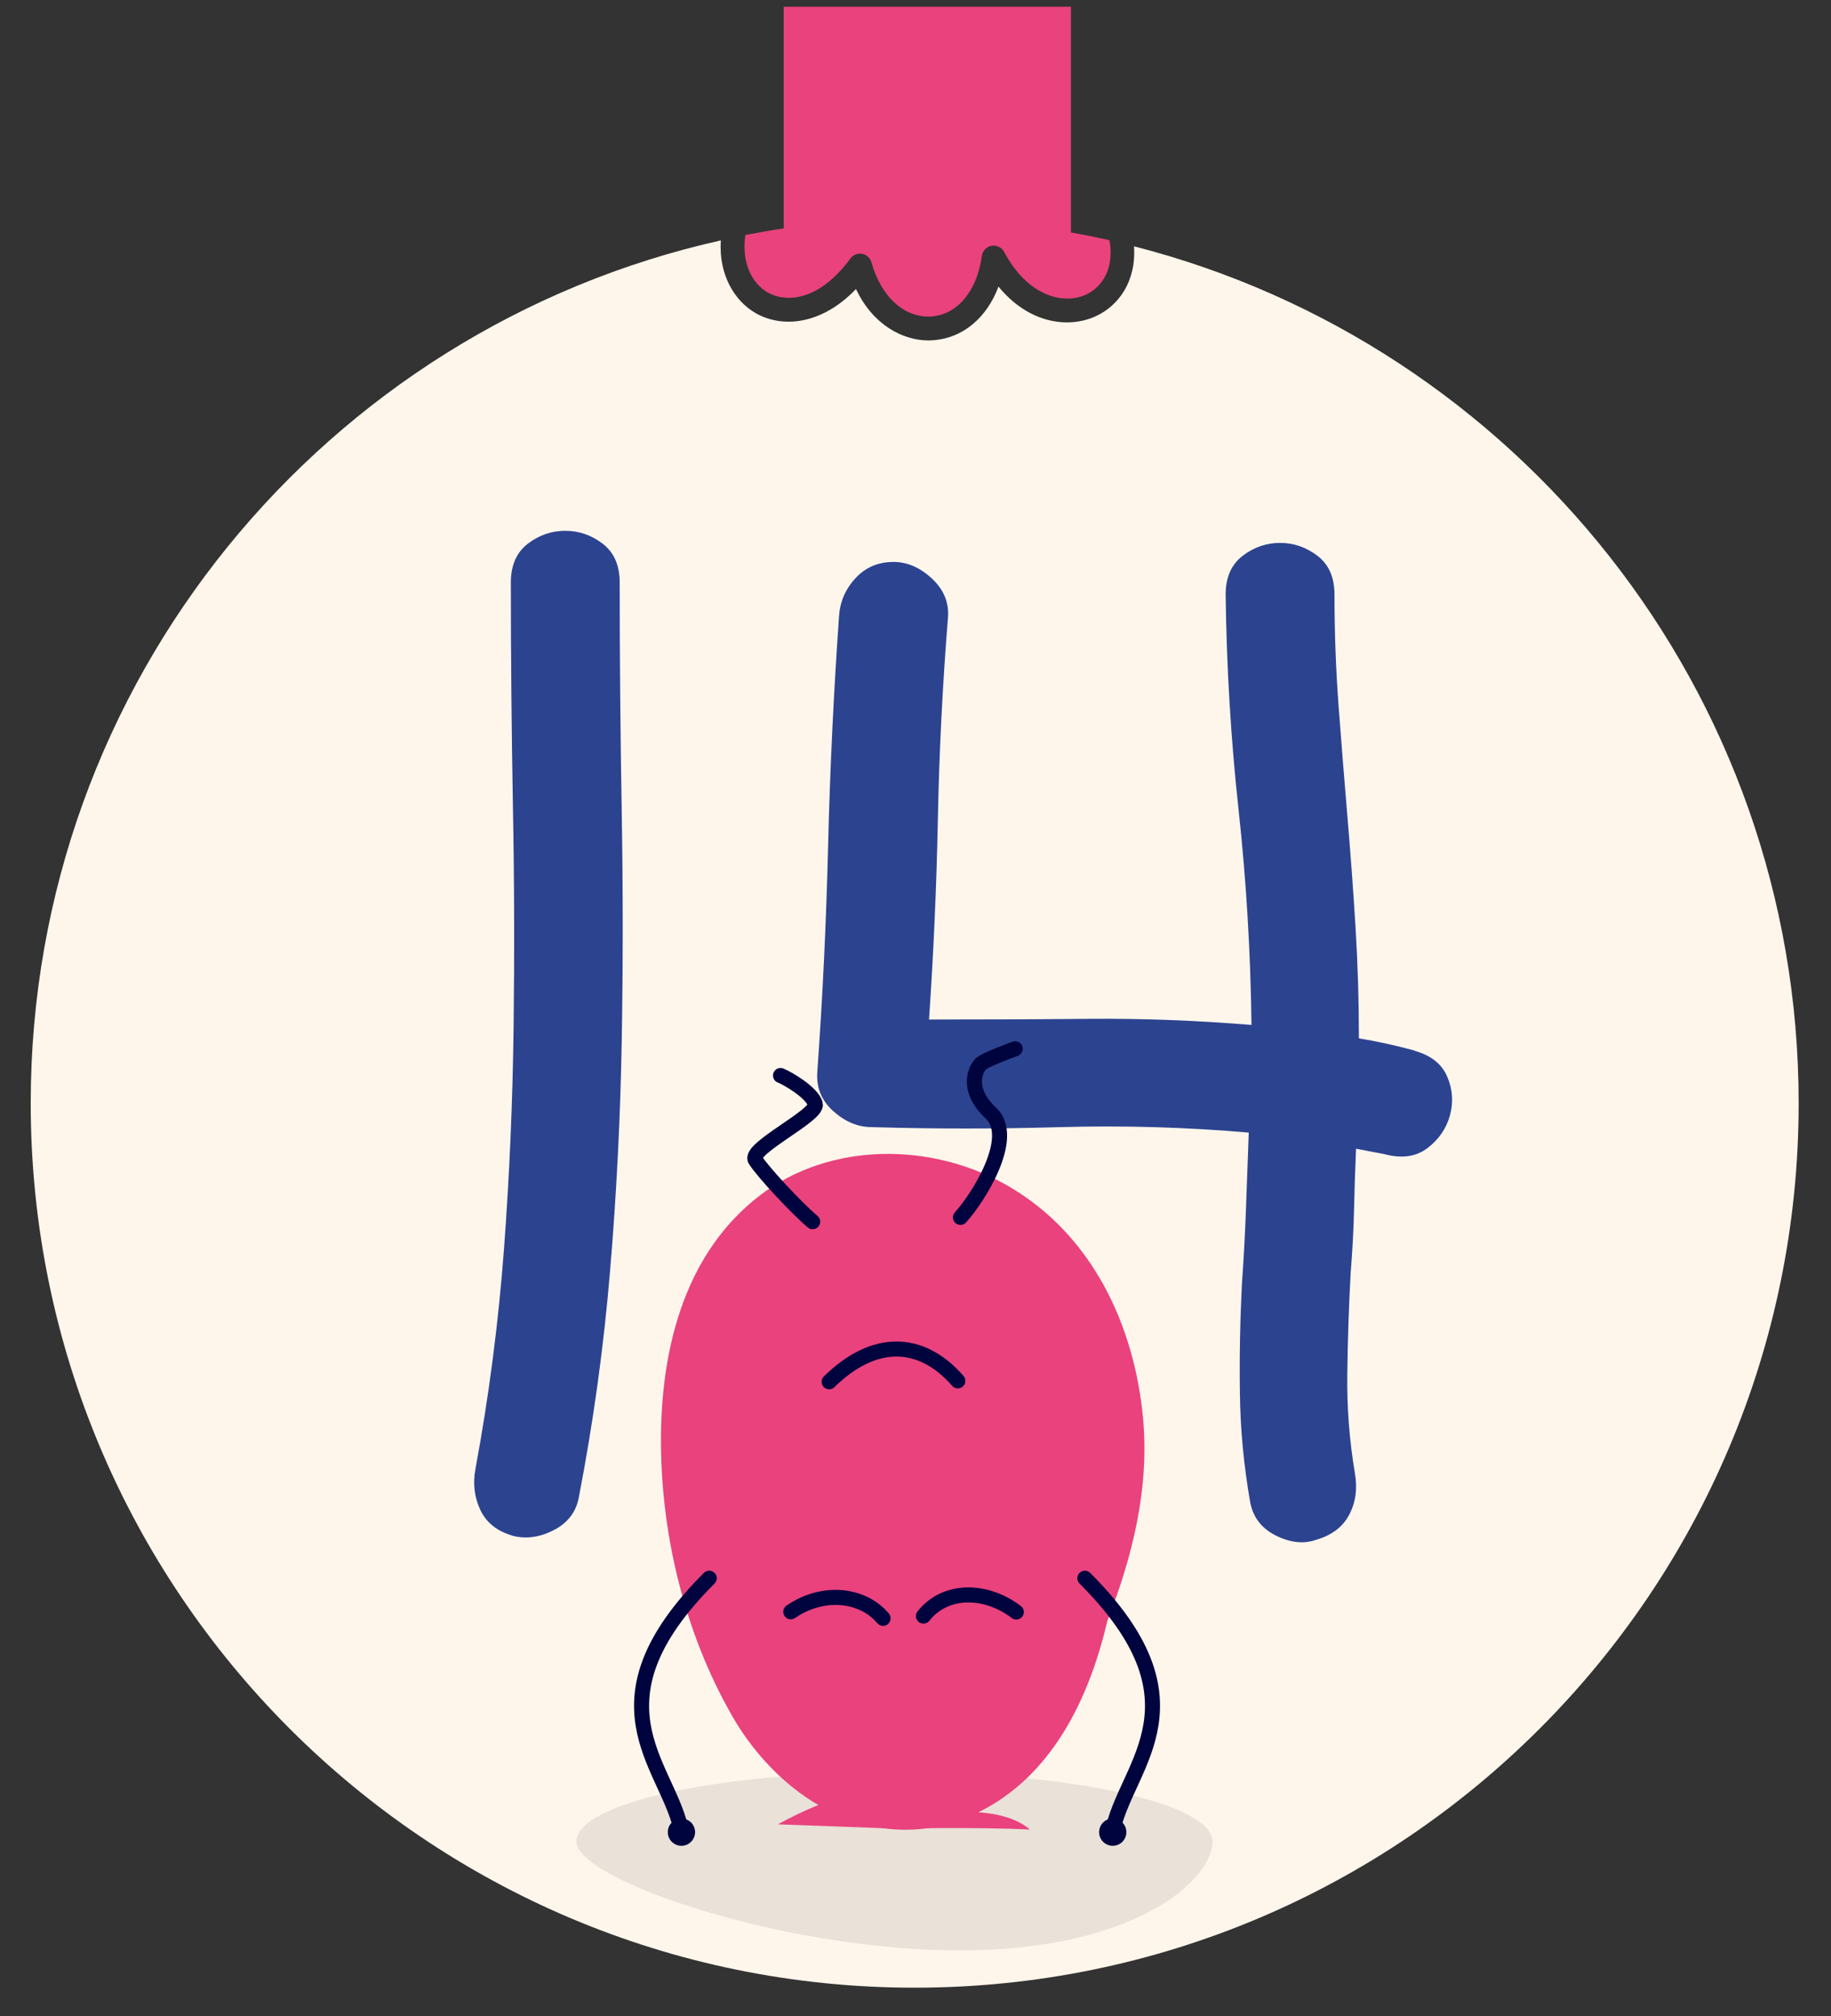 <?xml version="1.0" encoding="UTF-8"?><svg xmlns="http://www.w3.org/2000/svg" viewBox="0 0 180 198.07"><rect x="0" y="0" width="180" height="198.07" fill="#333333" stroke="none"/><defs><style>.cls-1{fill:#00043e;}.cls-1,.cls-2,.cls-3,.cls-4,.cls-5{stroke-width:0px;}.cls-2{fill:#fff6eb;}.cls-3{fill:#e9427d;}.cls-6{fill:none;stroke:#00043e;stroke-linecap:round;stroke-miterlimit:10;stroke-width:1.48px;}.cls-4{fill:#eae1d8;}.cls-5{fill:#2c4390;}</style></defs><g id="boules"><path class="cls-3" d="M75.43,28.71c1.86,1.08,5.11.86,8.17-3.31.26-.36.71-.54,1.15-.46.44.08.8.41.92.84.95,3.41,3.27,5.5,5.91,5.31,2.54-.18,4.48-2.51,4.94-5.94.07-.5.45-.91.95-1,.5-.09,1,.15,1.24.6,2.32,4.34,5.79,5.22,8.04,4.2,1.5-.68,2.84-2.46,2.32-5.35-1.25-.28-2.52-.54-3.79-.76V.66h-28.24v21.78c-1.27.19-2.52.41-3.77.65-.4,2.74.68,4.76,2.17,5.63Z"/><path class="cls-2" d="M111.48,24.2c.24,3.43-1.51,5.85-3.78,6.88-2.71,1.23-6.58.69-9.54-2.92-1.16,3.08-3.51,5.06-6.42,5.27-.14.01-.29.02-.44.02-2.58,0-5.5-1.55-7.15-5.05-3.44,3.58-7.32,3.84-9.89,2.35-2.05-1.19-3.62-3.75-3.4-7.13C32.03,32.3,3.02,66.95,3.02,108.39c0,48,38.91,86.9,86.9,86.9s86.9-38.91,86.9-86.9c0-40.55-27.78-74.6-65.35-84.19Z"/></g><g id="perso_et_numeros"><path class="cls-5" d="M50.35,150.87c-1.52-.45-2.56-1.29-3.14-2.54-.58-1.25-.74-2.59-.47-4.01,1.34-7.22,2.27-14.45,2.81-21.67s.85-14.47.94-21.74c.09-7.27.07-14.56-.07-21.87-.13-7.31-.2-14.58-.2-21.81,0-1.69.56-2.96,1.67-3.81,1.11-.85,2.34-1.27,3.68-1.27s2.56.42,3.68,1.27c1.11.85,1.67,2.12,1.67,3.81,0,7.49.07,15.01.2,22.54.13,7.54.13,15.05,0,22.54s-.51,14.98-1.14,22.48c-.62,7.49-1.65,14.94-3.08,22.34-.27,1.43-1.09,2.5-2.47,3.21-1.38.71-2.74.89-4.08.54Z"/><path class="cls-5" d="M139.06,103.24c1.61.45,2.68,1.29,3.21,2.54.54,1.25.62,2.52.27,3.81-.36,1.29-1.09,2.36-2.21,3.21-1.12.85-2.52,1.05-4.21.6-.45-.09-.92-.18-1.41-.27-.49-.09-.96-.18-1.4-.27-.09,2.05-.16,4.08-.2,6.09-.05,2.01-.16,4.04-.33,6.09-.18,3.3-.29,6.6-.33,9.9-.05,3.3.2,6.56.74,9.77.27,1.52.09,2.88-.54,4.08-.62,1.21-1.7,2.03-3.21,2.48-1.25.45-2.59.31-4.01-.4-1.43-.71-2.27-1.83-2.54-3.34-.62-3.57-.96-7.13-1-10.7-.05-3.57.02-7.13.2-10.7.18-2.5.31-4.97.4-7.42.09-2.45.18-4.93.27-7.43-6.15-.54-12.33-.71-18.53-.54-6.2.18-12.38.18-18.53,0-1.34,0-2.59-.51-3.75-1.54-1.16-1.02-1.7-2.29-1.61-3.81.54-7.49.89-14.94,1.07-22.34.18-7.4.54-14.89,1.07-22.48.09-1.43.62-2.68,1.61-3.75.98-1.07,2.23-1.61,3.75-1.61,1.34,0,2.59.54,3.75,1.61,1.16,1.07,1.69,2.32,1.61,3.75-.54,6.69-.87,13.31-1,19.87-.13,6.56-.42,13.13-.87,19.73,5.35,0,10.64-.02,15.85-.07,5.22-.04,10.5.16,15.85.6-.09-7.13-.51-14.18-1.27-21.14-.76-6.96-1.18-14-1.27-21.14,0-1.69.56-2.96,1.67-3.81,1.11-.85,2.34-1.27,3.68-1.27s2.56.42,3.68,1.27c1.11.85,1.67,2.12,1.67,3.81,0,3.66.13,7.29.4,10.9s.56,7.25.87,10.9c.31,3.66.58,7.29.8,10.9.22,3.61.33,7.25.33,10.9,1.69.27,3.52.67,5.49,1.2Z"/><path class="cls-4" d="M119.2,180.93c0,3.77-7.6,10.7-24.87,10.7s-37.67-6.92-37.67-10.7,14-6.83,31.27-6.83,31.27,3.06,31.27,6.83Z"/><path class="cls-3" d="M71.94,168.54c4.91,8.57,14.53,14.22,24.17,9.55,7.26-3.52,10.96-11.16,12.75-18.84,2.51-6.4,4.16-13.15,3.5-20.02-.88-9.13-5.04-17.92-13.19-22.67-7.45-4.35-17.52-4.44-24.48.9-7.26,5.57-9.62,14.72-9.71,23.5-.1,9.43,2.26,19.38,6.97,27.58Z"/><path class="cls-6" d="M66.9,179.5c-1.52-6.27-9.23-12.39,2.82-24.44"/><circle class="cls-1" cx="66.99" cy="180.01" r="1.34"/><path class="cls-6" d="M109.47,179.5c1.52-6.27,9.23-12.39-2.82-24.44"/><circle class="cls-1" cx="109.39" cy="180.01" r="1.34"/><path class="cls-6" d="M99.91,158.38c-3-2.28-6.99-2.32-9.13.4"/><path class="cls-6" d="M94.16,135.67c-3.59-4.1-8.2-4.27-12.65.09"/><path class="cls-6" d="M86.81,159c-2.05-2.42-5.95-2.79-9.07-.64"/><path class="cls-3" d="M88.18,179.67l-11.71-.43s5.55-3.08,7.01-2.48,6.49,1.79,6.49,1.79c0,0,7.78-1.79,11.28,1.2-5.55-.26-13.07-.09-13.07-.09Z"/><path class="cls-6" d="M79.89,120.03c-1.54-1.28-4.96-4.96-5.64-6.07s6.15-4.36,5.9-5.47c-.26-1.11-2.73-2.56-3.42-2.82"/><path class="cls-6" d="M94.42,119.61c1.71-1.88,5.55-7.86,2.99-10.25s-1.45-4.44-.94-4.87,3.33-1.45,3.33-1.45"/></g></svg>